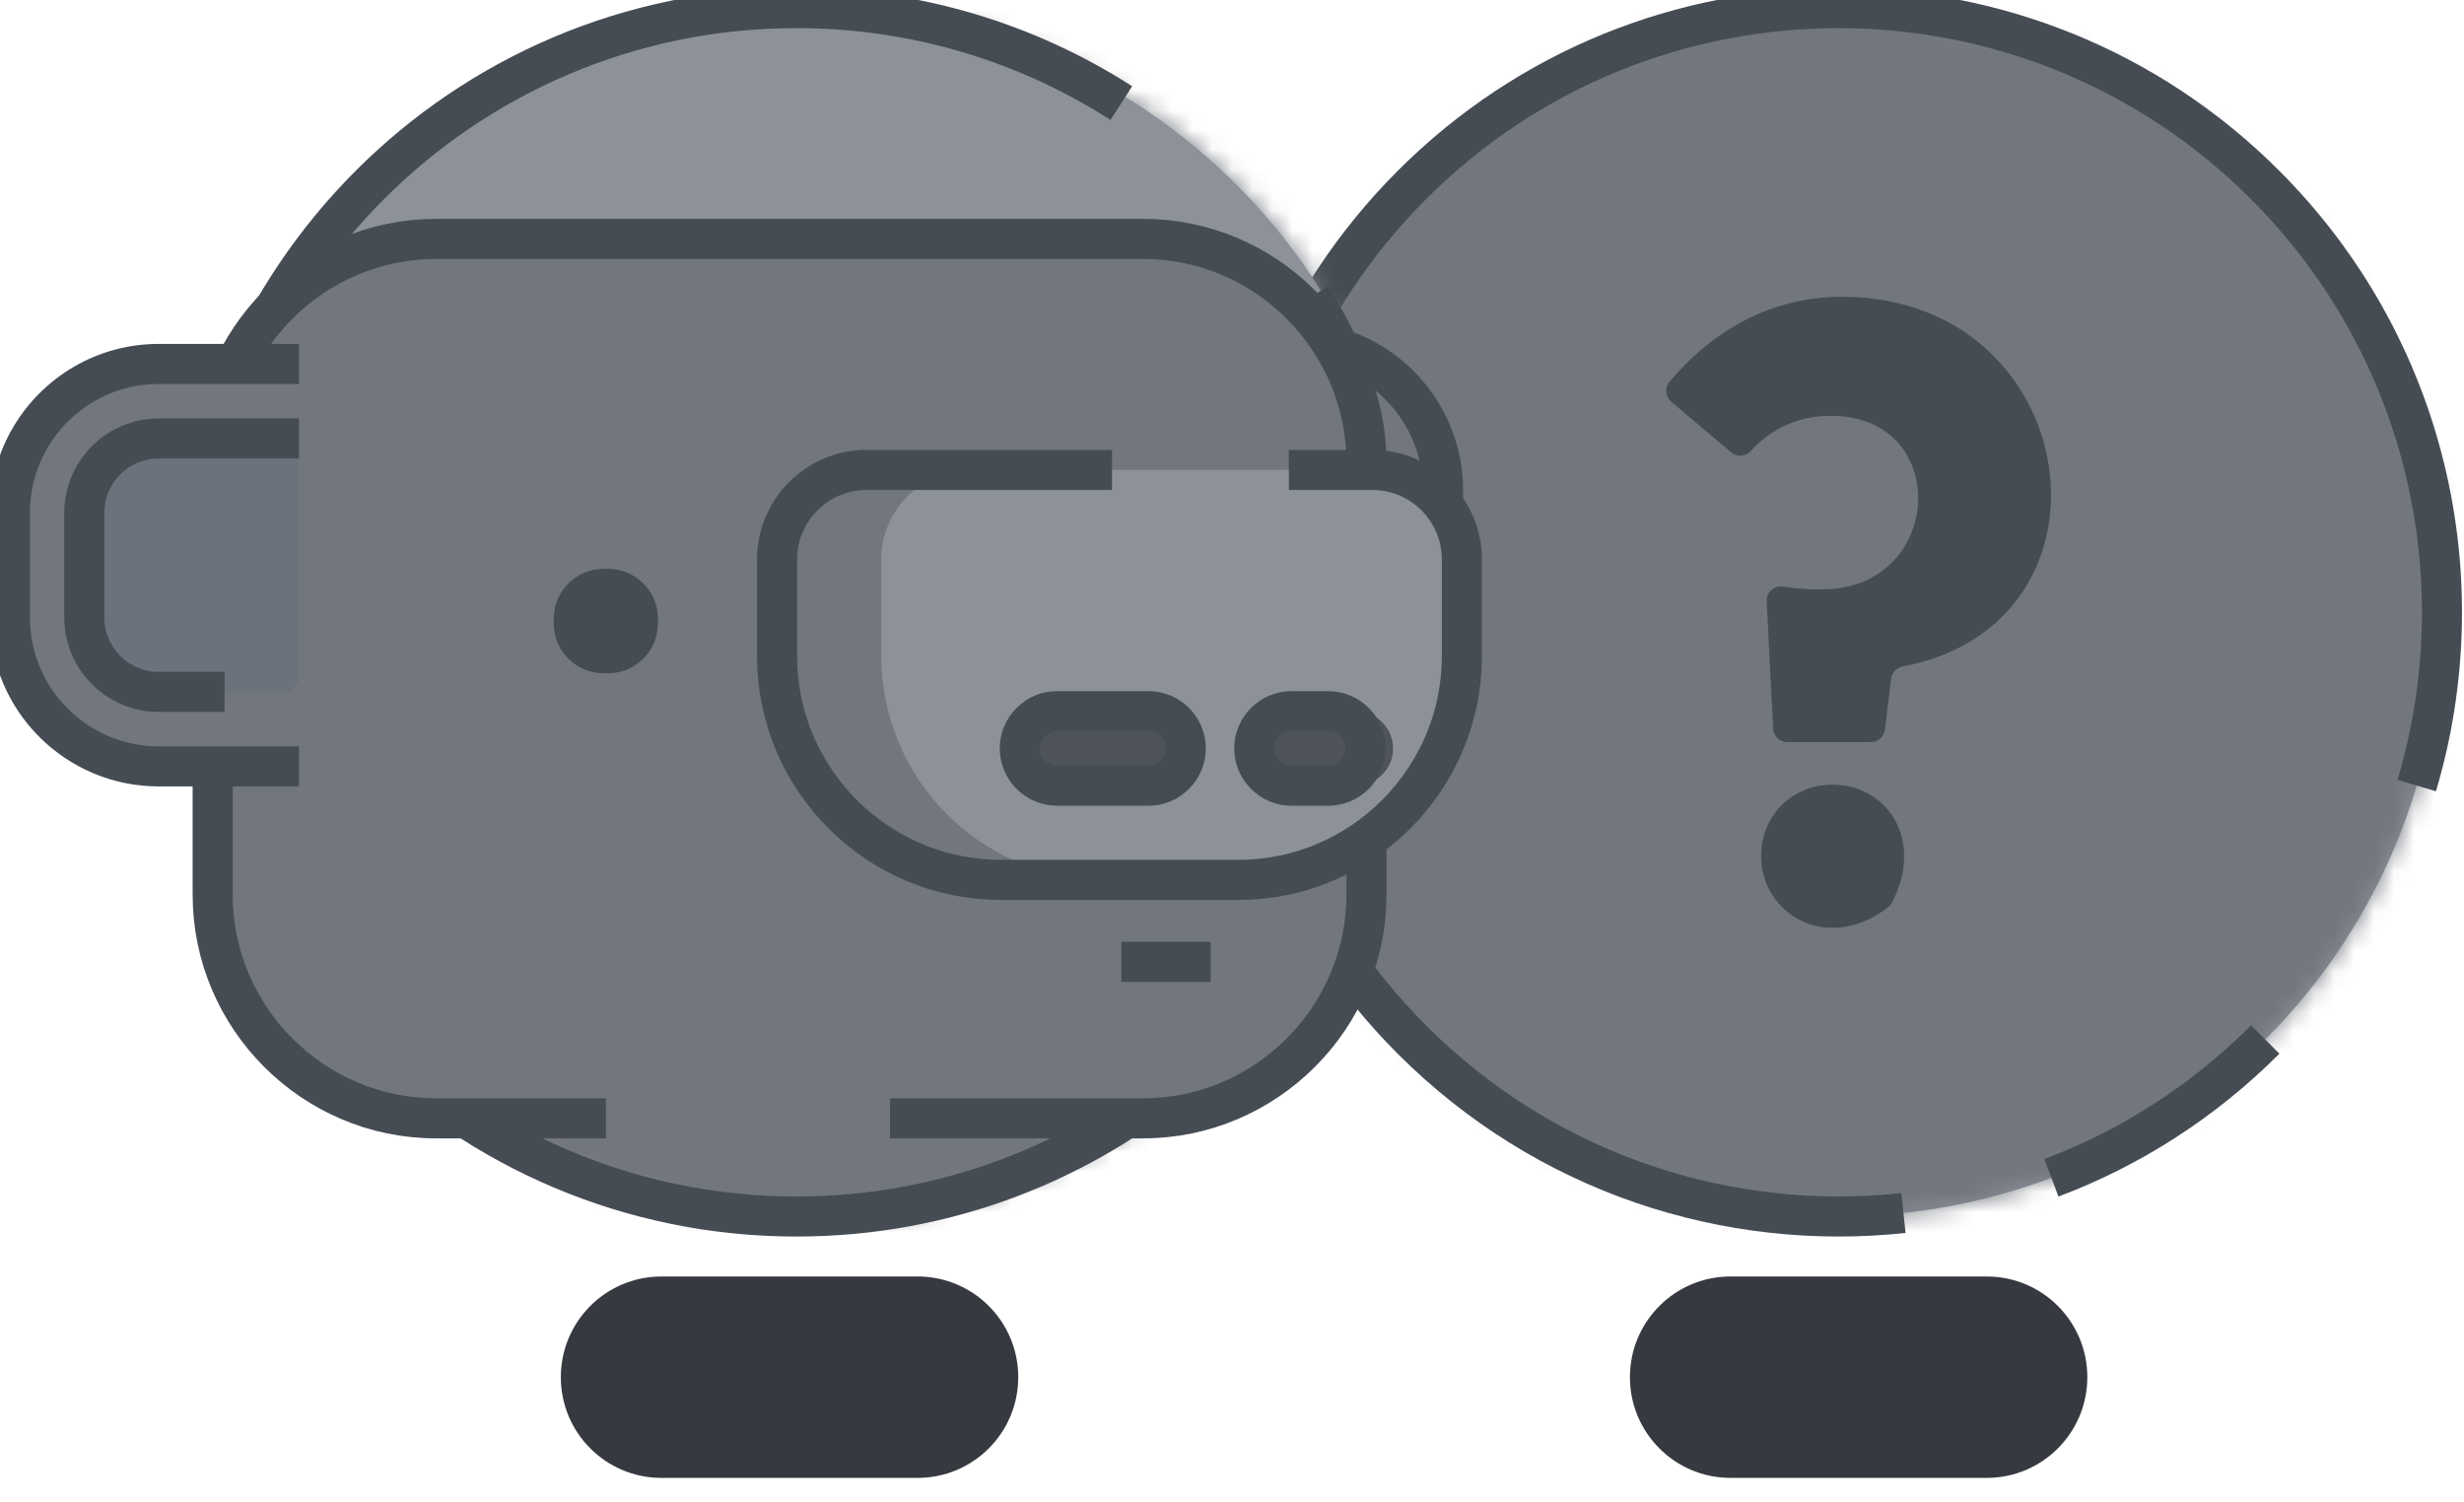 <svg width="123" height="75" viewBox="0 0 123 75" fill="none" xmlns="http://www.w3.org/2000/svg">
<g clip-path="url(#clip0)">
<path fill-rule="evenodd" clip-rule="evenodd" d="M45.809 73.777H33.017C30.244 73.777 27.996 71.526 27.996 68.75C27.996 65.973 30.244 63.723 33.017 63.723H45.809C48.582 63.723 50.83 65.973 50.83 68.75C50.83 71.526 48.582 73.777 45.809 73.777Z" fill="#36393F"/>
<path fill-rule="evenodd" clip-rule="evenodd" d="M99.177 73.777H86.384C83.612 73.777 81.364 71.526 81.364 68.75C81.364 65.973 83.612 63.723 86.384 63.723H99.177C101.95 63.723 104.197 65.973 104.197 68.75C104.197 71.526 101.95 73.777 99.177 73.777Z" fill="#36393F"/>
<path fill-rule="evenodd" clip-rule="evenodd" d="M70.476 9.239C58.712 21.018 58.712 40.115 70.476 51.895C82.24 63.673 101.313 63.673 113.077 51.895C124.841 40.115 124.841 21.018 113.077 9.239C107.195 3.349 99.486 0.404 91.776 0.404C84.067 0.404 76.358 3.349 70.476 9.239Z" fill="#8D929A"/>
<mask id="mask0" mask-type="alpha" maskUnits="userSpaceOnUse" x="61" y="0" width="61" height="61">
<path d="M70.475 9.239C58.711 21.018 58.711 40.115 70.475 51.895C82.239 63.673 101.312 63.673 113.076 51.895C124.84 40.115 124.84 21.018 113.076 9.239C107.194 3.349 99.485 0.404 91.775 0.404C84.066 0.404 76.357 3.349 70.475 9.239Z" fill="white"/>
</mask>
<g mask="url(#mask0)">
<path fill-rule="evenodd" clip-rule="evenodd" d="M55.059 70.386C33.938 49.238 33.938 14.951 55.059 -6.197C76.18 -27.346 110.423 -27.346 131.544 -6.197C152.665 14.951 152.665 49.238 131.544 70.386C110.423 91.534 76.18 91.534 55.059 70.386Z" fill="#72767D"/>
</g>
<path d="M102.403 58.798C106.295 57.331 109.945 55.031 113.077 51.894M120.641 39.216C123.702 28.94 121.181 17.353 113.077 9.238C101.313 -2.54 82.24 -2.54 70.476 9.238C58.712 21.018 58.712 40.115 70.476 51.894C77.183 58.61 86.267 61.497 95.017 60.555" stroke="#464C54" stroke-width="2"/>
<path fill-rule="evenodd" clip-rule="evenodd" d="M91.485 39.172C94.15 39.172 96.084 41.857 94.455 45.044C94.404 45.142 94.328 45.234 94.24 45.301C91.193 47.631 87.916 45.61 87.916 42.746C87.916 40.665 89.498 39.172 91.485 39.172ZM83.433 20.058C83.138 19.809 83.089 19.362 83.337 19.066C85.882 16.029 88.99 14.815 91.937 14.815C104.041 14.815 106.368 31.102 94.987 33.271C94.68 33.329 94.44 33.57 94.402 33.88L94.091 36.423C94.047 36.779 93.744 37.047 93.386 37.047H89.224C88.846 37.047 88.534 36.75 88.514 36.372L88.19 30.022C88.166 29.574 88.56 29.212 89.002 29.283C89.884 29.424 90.598 29.424 90.943 29.424C97.267 29.424 97.492 20.198 90.807 20.785C89.59 20.904 88.373 21.432 87.393 22.519C87.139 22.8 86.707 22.826 86.417 22.582L83.433 20.058Z" fill="#464C54"/>
<path fill-rule="evenodd" clip-rule="evenodd" d="M10.302 30.567C10.302 47.224 23.789 60.729 40.426 60.729C57.062 60.729 70.549 47.224 70.549 30.567C70.549 13.908 57.062 0.404 40.426 0.404C23.789 0.404 10.302 13.908 10.302 30.567Z" fill="#8D929A"/>
<mask id="mask1" mask-type="alpha" maskUnits="userSpaceOnUse" x="10" y="0" width="61" height="61">
<path d="M10.301 30.567C10.301 47.224 23.788 60.729 40.425 60.729C57.061 60.729 70.548 47.224 70.548 30.567C70.548 13.908 57.061 0.404 40.425 0.404C23.788 0.404 10.301 13.908 10.301 30.567Z" fill="white"/>
</mask>
<g mask="url(#mask1)">
<path fill-rule="evenodd" clip-rule="evenodd" d="M103.145 45.382C103.145 75.29 78.931 99.535 49.062 99.535C19.192 99.535 -5.022 75.29 -5.022 45.382C-5.022 15.474 19.192 -8.771 49.062 -8.771C78.931 -8.771 103.145 15.474 103.145 45.382Z" fill="#72767D"/>
</g>
<path fill-rule="evenodd" clip-rule="evenodd" d="M10.301 30.567C10.301 47.224 23.788 60.729 40.425 60.729C57.061 60.729 70.548 47.224 70.548 30.567C70.548 13.908 57.061 0.404 40.425 0.404C23.788 0.404 10.301 13.908 10.301 30.567Z" fill="#8D929A"/>
<mask id="mask2" mask-type="alpha" maskUnits="userSpaceOnUse" x="10" y="0" width="61" height="61">
<path d="M10.301 30.567C10.301 47.224 23.788 60.729 40.425 60.729C57.061 60.729 70.548 47.224 70.548 30.567C70.548 13.908 57.061 0.404 40.425 0.404C23.788 0.404 10.301 13.908 10.301 30.567Z" fill="white"/>
</mask>
<g mask="url(#mask2)">
<path fill-rule="evenodd" clip-rule="evenodd" d="M94.108 73.002H-2.287V45.03H94.108V73.002Z" fill="#72767D"/>
</g>
<path d="M55.977 5.146C51.295 2.145 45.729 0.404 39.756 0.404C23.12 0.404 9.633 13.908 9.633 30.567C9.633 47.224 23.12 60.729 39.756 60.729C43.506 60.729 47.094 60.043 50.405 58.79C61.787 54.483 69.88 43.471 69.88 30.567C69.88 24.793 68.26 19.398 65.45 14.813" stroke="#464C54" stroke-width="2"/>
<path fill-rule="evenodd" clip-rule="evenodd" d="M64.606 36.027H54.201V17.052H64.606C68.71 17.052 72.037 20.383 72.037 24.493V28.586C72.037 32.695 68.71 36.027 64.606 36.027Z" fill="#72767D"/>
<path fill-rule="evenodd" clip-rule="evenodd" d="M64.606 36.027H54.201V17.052H64.606C68.71 17.052 72.037 20.383 72.037 24.493V28.586C72.037 32.695 68.71 36.027 64.606 36.027Z" stroke="#464C54" stroke-width="2"/>
<path fill-rule="evenodd" clip-rule="evenodd" d="M21.763 55.828H57.063C63.194 55.828 68.21 50.805 68.21 44.667V23.087C68.21 16.948 63.194 11.926 57.063 11.926H21.763C15.632 11.926 10.616 16.948 10.616 23.087V44.667C10.616 50.805 15.632 55.828 21.763 55.828Z" fill="#72767D"/>
<path d="M44.434 55.828H57.063C63.194 55.828 68.211 50.805 68.211 44.667V23.087C68.211 16.948 63.194 11.926 57.063 11.926H21.763C15.632 11.926 10.616 16.948 10.616 23.087V44.667C10.616 50.805 15.632 55.828 21.763 55.828H30.243" stroke="#464C54" stroke-width="2"/>
<path fill-rule="evenodd" clip-rule="evenodd" d="M7.924 38.259H14.924V18.168H7.924C3.82 18.168 0.493 21.499 0.493 25.609V30.818C0.493 34.928 3.82 38.259 7.924 38.259Z" fill="#72767D"/>
<path d="M14.925 18.168H7.924C6.57 18.168 5.301 18.53 4.208 19.164C3.097 19.807 2.168 20.73 1.517 21.836C0.866 22.943 0.492 24.232 0.492 25.609V30.818C0.492 34.928 3.82 38.259 7.924 38.259H14.925" stroke="#464C54" stroke-width="2"/>
<path fill-rule="evenodd" clip-rule="evenodd" d="M14.925 33.795V22.633C14.925 22.222 14.592 21.889 14.182 21.889H7.924C5.872 21.889 4.209 23.555 4.209 25.61V30.818C4.209 32.873 5.872 34.539 7.924 34.539H14.182C14.592 34.539 14.925 34.206 14.925 33.795Z" fill="#6C727B"/>
<path d="M14.925 21.889H7.924C5.872 21.889 4.209 23.555 4.209 25.609V30.818C4.209 32.873 5.872 34.539 7.924 34.539H11.209" stroke="#464C54" stroke-width="2"/>
<path fill-rule="evenodd" clip-rule="evenodd" d="M30.119 33.608H30.367C31.73 33.608 32.844 32.492 32.844 31.128V30.88C32.844 29.516 31.73 28.399 30.367 28.399H30.119C28.757 28.399 27.642 29.516 27.642 30.88V31.128C27.642 32.492 28.757 33.608 30.119 33.608Z" fill="#464C54"/>
<path d="M60.437 48.016H55.978" stroke="#464C54" stroke-width="2"/>
<path fill-rule="evenodd" clip-rule="evenodd" d="M49.938 43.923H56.626C62.757 43.923 67.773 38.9 67.773 32.761V27.924C67.773 25.469 65.767 23.46 63.314 23.46H43.249C40.797 23.46 38.79 25.469 38.79 27.924V32.761C38.79 38.9 43.806 43.923 49.938 43.923Z" fill="#72767D"/>
<path fill-rule="evenodd" clip-rule="evenodd" d="M55.14 43.923H61.828C67.959 43.923 72.975 38.9 72.975 32.761V27.924C72.975 25.469 70.969 23.46 68.516 23.46H48.451C45.999 23.46 43.992 25.469 43.992 27.924V32.761C43.992 38.9 49.008 43.923 55.14 43.923Z" fill="#8D929A"/>
<path d="M55.511 23.46H43.249C40.797 23.46 38.79 25.469 38.79 27.924V32.761C38.79 38.901 43.806 43.923 49.937 43.923H61.828C67.959 43.923 72.975 38.901 72.975 32.761V27.924C72.975 25.469 70.969 23.46 68.516 23.46H64.339" stroke="#464C54" stroke-width="2"/>
<path fill-rule="evenodd" clip-rule="evenodd" d="M57.836 35.502H54.12C53.099 35.502 52.262 36.339 52.262 37.362C52.262 38.386 53.099 39.222 54.12 39.222H57.836C58.858 39.222 59.694 38.386 59.694 37.362C59.694 36.339 58.858 35.502 57.836 35.502Z" fill="#4F545C"/>
<path fill-rule="evenodd" clip-rule="evenodd" d="M67.683 35.502H65.453C64.432 35.502 63.596 36.339 63.596 37.362C63.596 38.386 64.432 39.222 65.453 39.222H67.683C68.705 39.222 69.541 38.386 69.541 37.362C69.541 36.339 68.705 35.502 67.683 35.502Z" fill="#4F545C"/>
<path fill-rule="evenodd" clip-rule="evenodd" d="M55.235 35.502H52.262C51.241 35.502 50.405 36.339 50.405 37.362C50.405 38.386 51.241 39.222 52.262 39.222H54.864C55.885 39.222 57.093 38.386 57.093 37.362C57.093 36.339 56.257 35.502 55.235 35.502Z" fill="#4F545C"/>
<path fill-rule="evenodd" clip-rule="evenodd" d="M65.082 35.502H63.596C62.574 35.502 61.737 36.339 61.737 37.362C61.737 38.386 62.574 39.222 63.596 39.222H65.082C66.103 39.222 66.94 38.386 66.94 37.362C66.94 36.339 66.103 35.502 65.082 35.502Z" fill="#4F545C"/>
<path fill-rule="evenodd" clip-rule="evenodd" d="M57.334 35.502H52.764C51.743 35.502 50.907 36.339 50.907 37.362C50.907 38.386 51.743 39.222 52.764 39.222H57.334C58.356 39.222 59.192 38.386 59.192 37.362C59.192 36.339 58.356 35.502 57.334 35.502Z" stroke="#464C54" stroke-width="2"/>
<path fill-rule="evenodd" clip-rule="evenodd" d="M66.307 35.502H64.469C63.447 35.502 62.611 36.339 62.611 37.362C62.611 38.386 63.447 39.222 64.469 39.222H66.307C67.329 39.222 68.165 38.386 68.165 37.362C68.165 36.339 67.329 35.502 66.307 35.502Z" stroke="#464C54" stroke-width="2"/>
</g>
<defs>
<clipPath id="clip0">
<rect width="123" height="75" fill="white"/>
</clipPath>
</defs>
</svg>
